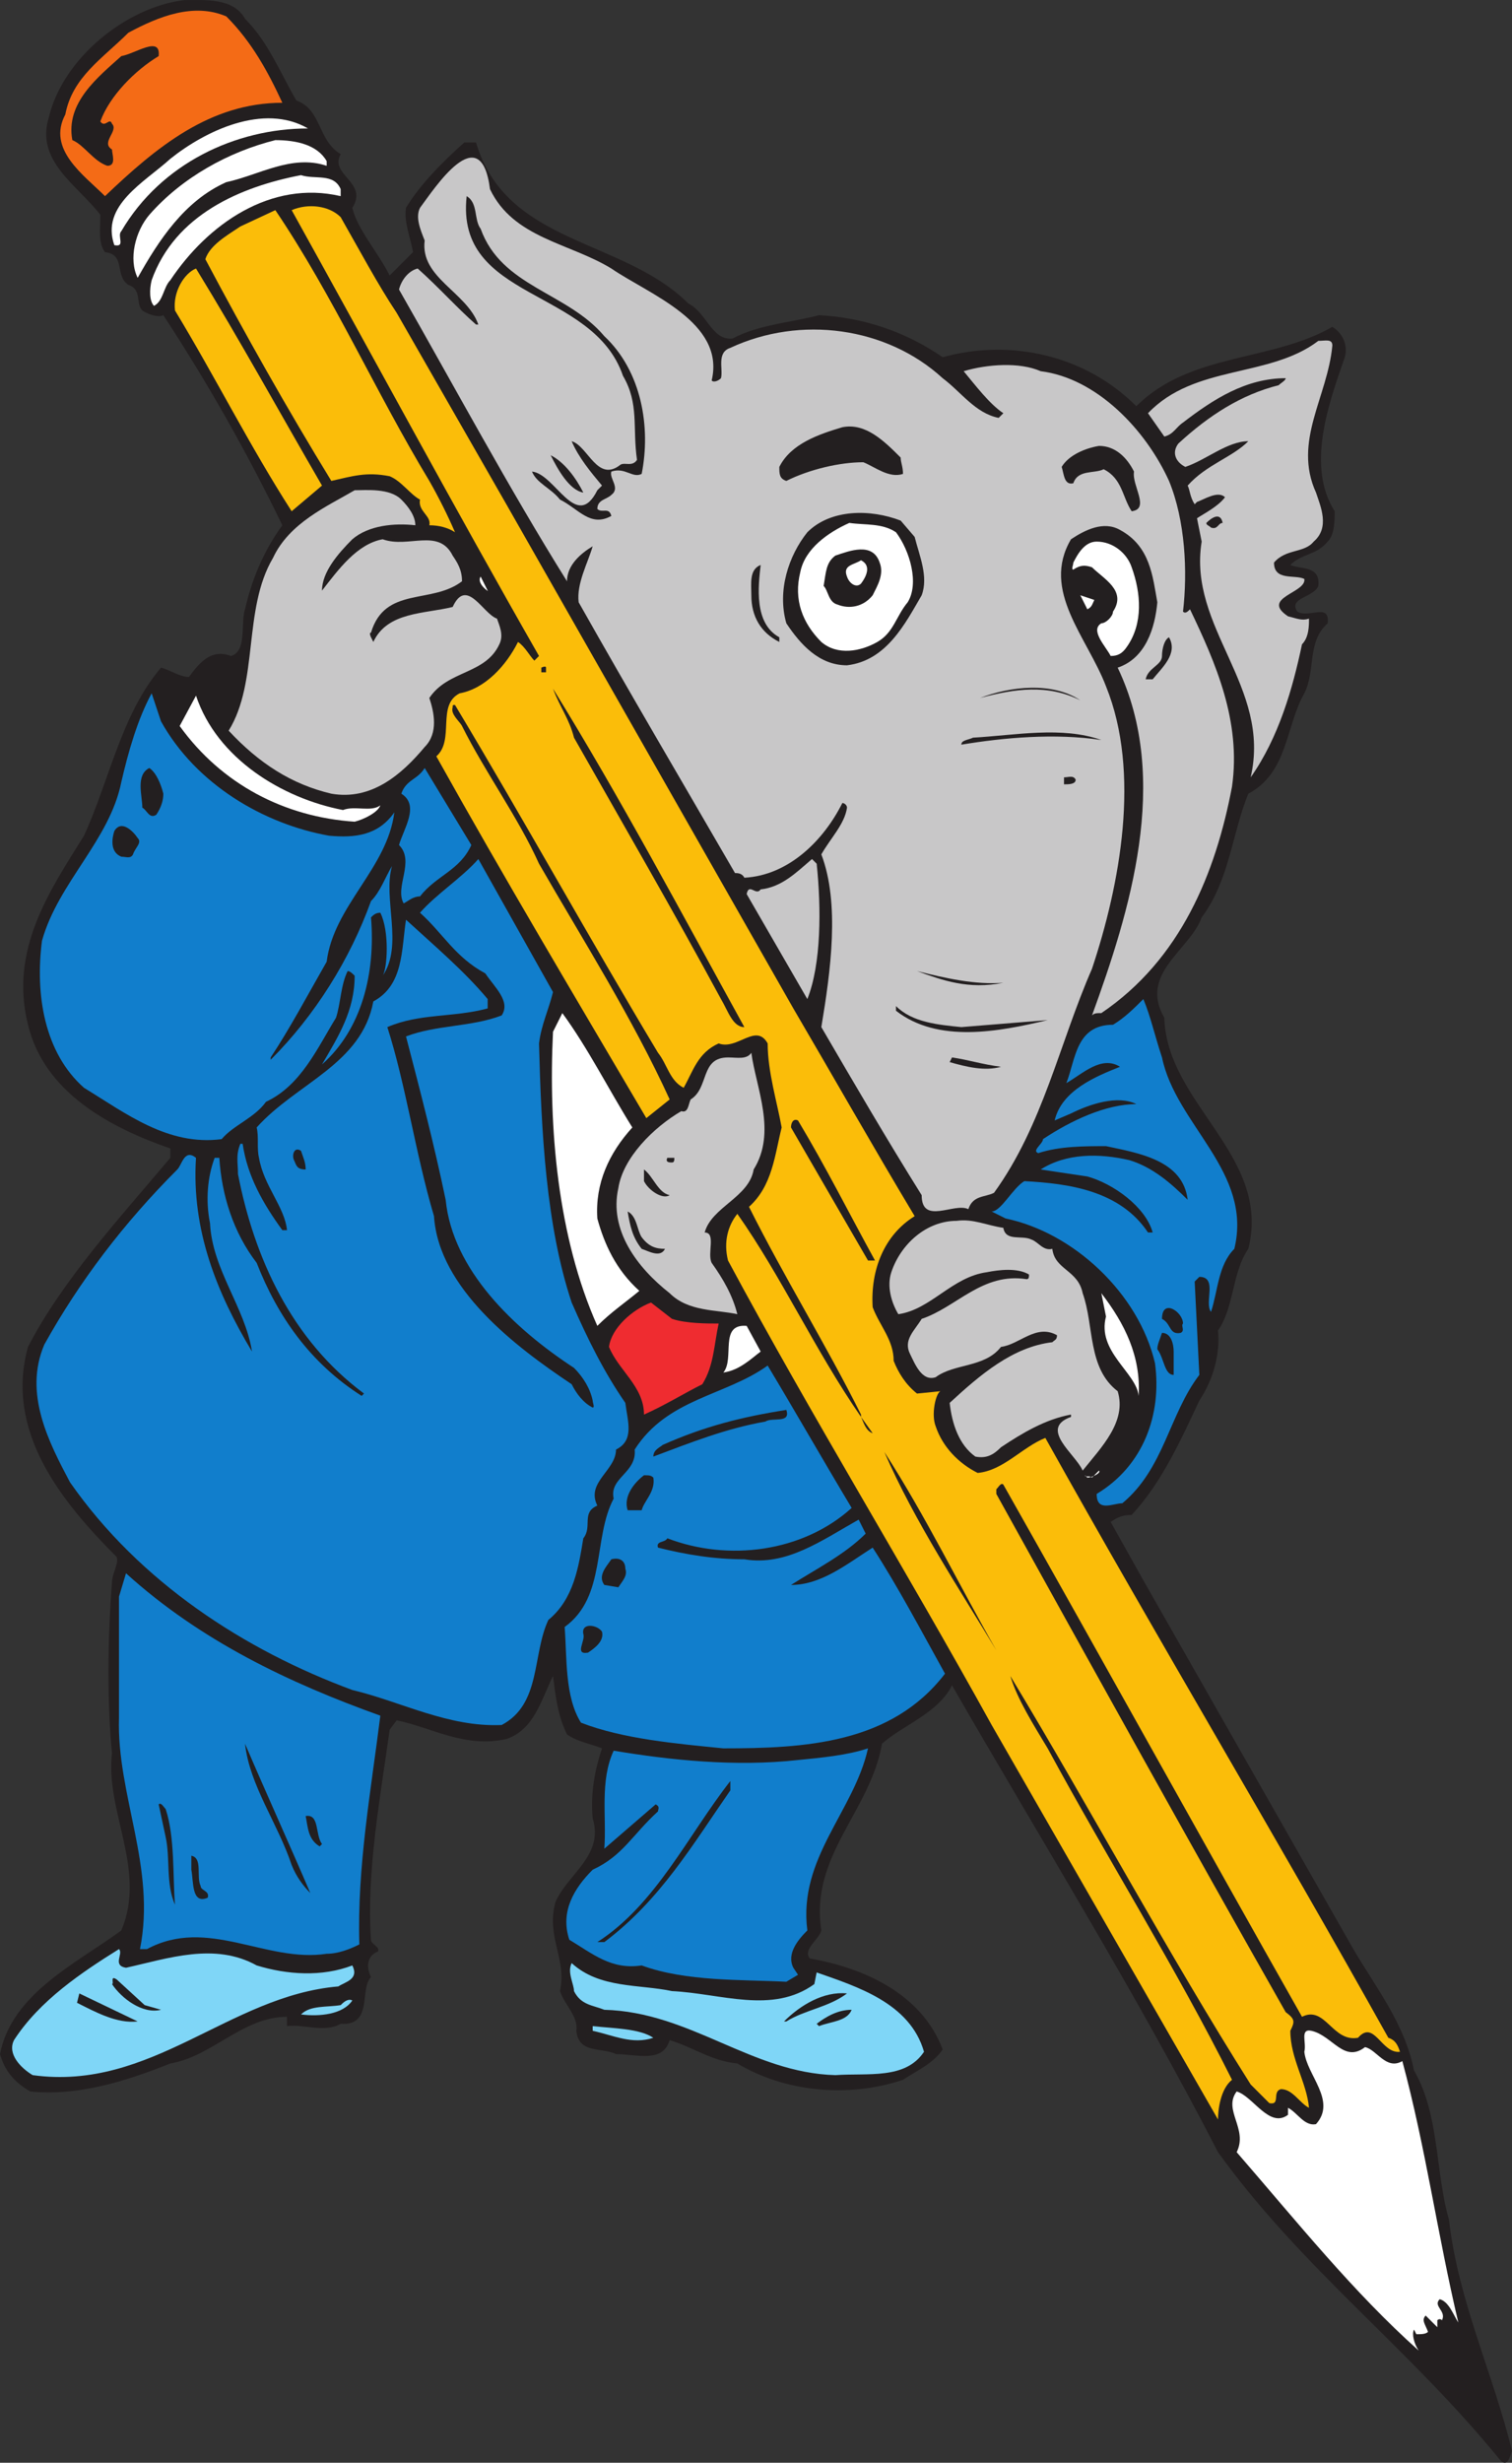 <svg xmlns="http://www.w3.org/2000/svg" width="486" height="791.322"><rect width="100%" height="100%" fill="#333333" stroke="none"/><path fill="#231f20" fill-rule="evenodd" d="M95.25 32.275c8.25 3 6.75 12.75 14.25 17.25-3.75 6.75 9 9 3.75 17.25 1.5 6.75 8.25 14.25 12 21.75l7.5-7.5c-.75-4.5-3-9.75-2.25-14.25 4.5-7.5 12-15 18.75-21H153c9.75 33 47.25 30.75 68.25 51.75 6 3 7.5 12 14.25 11.25 8.25-4.5 19.5-5.25 27.75-7.5 14.25.75 27.75 5.25 39.75 13.5 21.75-6 45.75-.75 62.25 15.75 17.25-17.25 43.5-14.25 63-25.5 3.75 2.25 5.25 6.75 3.75 10.5-5.25 15-12 34.5-3 48.75 0 3 0 7.5-2.25 9.75-3.75 4.5-8.25 3.75-12 7.5 3 1.5 9.75 0 9 6.75-1.5 3.75-9.75 3.75-6.75 8.25 3.75 2.25 10.5-3 9.75 3.75-6.75 6-3.75 15-7.5 22.5-6 10.5-5.25 25.5-18 32.25-5.25 12.75-6 27.75-15 39.75-3.75 10.5-20.25 18-12 32.25.75 27.75 34.5 44.25 27 74.25-5.25 7.5-4.5 18.75-9.75 26.25.75 7.5-1.5 15.75-6 22.5-6 12.75-12 26.25-21.75 36.75-3 0-4.5.75-6.75 2.25l10.5 18.75 67.5 118.5c7.5 12.75 16.5 24 19.5 39 8.25 14.25 6.75 32.25 11.25 48 3 26.25 14.25 49.5 20.25 74.25-.75 2.25-1.5 5.25-3.75 3-29.25-36-63.75-61.5-90.75-99-26.25-51-57-100.5-85.5-150-4.5 9-15.75 12.75-22.5 18.75-3.75 21.75-23.25 36-19.5 60-.75 3-6 6-3.75 9 17.25 3 36 11.25 42.75 29.25-3 4.5-8.25 6.75-12.75 9.75-18 6-38.25 3.75-53.25-5.25-8.25-.75-14.25-5.25-21.75-7.5-2.25 7.5-10.5 4.5-17.25 4.5-4.5-2.25-12 0-12.75-7.5.75-4.5-3.75-8.25-5.25-12.75 2.25-10.5-4.5-17.25-1.5-28.5 3.75-9 15.75-15 12-27-.75-8.25.75-15.75 3-22.5-3.75-1.5-8.25-2.25-11.25-4.5-3-6-3.75-12.75-4.5-18.75-3.75 7.5-6 17.25-15 20.25-13.5 3-24-3.75-35.25-6l-2.25 3c-3 21.75-7.5 45.75-6 67.5 0 1.5 3 2.25 2.25 3.75-3.75 1.5-3.75 5.25-2.25 8.25-3.75 3.75.75 15.75-9.75 15-5.25 3-12 0-17.25.75v-3c-14.25 0-24 12.75-37.5 15-15 6-30 10.5-45 9-5.25-3-8.25-6.75-9.75-12 3.75-19.5 24.75-29.25 39-39.75 8.25-19.5-5.25-38.25-3-57-1.5-15-1.5-36 0-54.75 0-3 2.25-6 1.5-8.25-18-18-36-40.5-28.5-67.5 11.25-21.75 30-42 45.75-60.75v-3c-19.5-6.75-40.5-18-45.75-39.75-6-24 6.75-42.75 18-60.75 8.25-18 12-39 24.75-54 3 .75 6 3 9 3 3.75-5.25 7.5-9 13.5-6.75 5.25-1.5 3-10.5 4.5-15 2.25-9.75 6-18.75 12-27-11.25-23.25-24-45.75-38.25-67.5-1.5.75-4.5 0-6.75-1.5-2.25-2.25 0-6.75-4.5-8.25-4.5-3-.75-9.75-7.5-10.5-2.25-3-1.5-7.5-1.5-12-7.5-9.75-21-17.25-16.5-31.5 4.5-18.75 24.75-35.25 43.5-37.5 6.75 0 15.75-.75 19.5 6 7.5 7.5 11.25 17.25 16.5 26.25"/><path fill="#f46b16" fill-rule="evenodd" d="M90.75 33.025c-23.25 0-40.5 14.25-57 30C27 56.275 15 48.025 21 36.775c2.25-12 12-18 20.25-26.25 9.75-5.25 21-9.75 31.5-5.25 8.25 8.25 13.5 18 18 27.75"/><path fill="#231f20" fill-rule="evenodd" d="M51 18.025c-7.5 4.5-15.75 12.75-18.75 21 1.5 2.25 3-1.5 3.75.75 2.25 2.25-3.75 6 0 8.25 0 1.5 1.5 5.25-1.5 5.25-4.5-1.5-7.5-6.75-11.25-8.25-2.25-12 8.25-20.25 15.75-27 4.5-.75 12.75-6.75 12 0"/><path fill="#fff" fill-rule="evenodd" d="M99 41.275c-23.25 0-47.25 11.25-60 33-1.5 1.5 1.5 5.25-2.25 4.5-4.5-12.75 9.75-20.25 18-27.75 11.25-9 30-18 44.25-9.75"/><path fill="#fff" fill-rule="evenodd" d="M105 51.775v1.5c-11.25-3.75-21.75 3-32.25 5.25-13.5 6-21.75 18.75-28.5 30.75-3-6-.75-15 3.75-20.25 10.5-12 25.5-20.25 40.5-24 6.75 0 13.5 1.5 16.5 6.75"/><path fill="#c8c7c8" fill-rule="evenodd" d="M157.5 60.775c7.5 15.75 25.5 17.25 39 25.5 12 8.25 36.75 17.25 32.25 36 .75.75 2.25 0 3-.75.75-3-1.5-8.25 3-9.75 22.5-10.5 50.25-6.75 68.25 9.75 6 4.5 10.5 11.25 18 12.75l1.5-1.5c-4.5-3-9-9-12.75-13.5 7.5-2.25 18-3 24.75 0 18 2.25 33.75 18.75 41.25 35.25 5.25 12.75 6 29.25 4.5 42 .75.75 1.5 0 2.25-.75 8.25 17.25 16.5 36 13.5 57-5.25 27.75-16.5 55.5-42 72.75-1.5 0-2.25 0-3 .75 12-33 25.5-75.75 8.25-111.75 9-3 12-12.75 12.75-21-1.5-8.25-2.25-18-12-23.25-5.25-3-11.25 0-15.75 3-9.75 16.5 5.25 31.5 11.25 47.25 11.25 27.75 4.5 63.75-4.5 90.75-10.5 24-15.75 50.25-31.5 72-3 1.5-6.75.75-8.25 5.25-4.5-2.25-15 5.25-15-4.5-11.25-18-21.75-36-32.25-54 3-18 6-39.75 0-55.5 3-5.25 7.5-9.75 8.25-15 0-.75-.75-1.5-1.5-1.5-6 12-17.25 23.25-31.5 24-.75-1.5-2.25-1.5-3-1.5-16.5-28.5-33.75-57.75-50.25-87-.75-6 3-12.75 4.5-18-3.75 2.25-8.25 6-8.25 11.25-18.75-30-36-62.25-54-93.75.75-3 3-6 6-6.75 6.75 6 12.75 12.75 18.75 18h.75c-3.75-10.5-18.75-15-17.25-27-1.5-3.75-3-7.5-1.5-10.5 4.5-6 19.5-29.25 22.5-6"/><path fill="#fff" fill-rule="evenodd" d="M109.5 60.775v2.25c-22.5-5.25-42.75 9-54.75 27-2.25 2.25-2.25 6.75-5.25 8.25-1.5-1.5-1.5-5.25-.75-8.25 7.5-21 28.5-30 48-33.75 4.5 1.5 10.5-.75 12.75 4.5"/><path fill="#231f20" fill-rule="evenodd" d="M154.5 73.525c6.75 18.75 27.75 20.25 39.75 34.5 12 11.25 15 29.25 12 44.25-3 1.5-5.25-2.25-9.75-.75-.75 2.25 3 5.25 0 7.5-1.5 1.5-4.5 1.5-4.5 4.5 1.5 1.5 3.75-.75 4.5 2.25-6.75 3.75-10.5-2.25-16.5-5.25-3-3.75-7.5-5.25-9-9 7.5.75 14.25 19.5 21 6l1.5-1.5c-3.75-4.5-7.5-9-9.75-14.25 5.25 1.5 8.25 13.5 15.75 7.5 1.5-.75 3.75.75 5.25-1.5-1.5-10.5.75-18-4.5-27-9.75-28.5-54-24-50.25-57.75 3.75 2.25 2.25 7.5 4.5 10.5"/><path fill="#fbbd09" fill-rule="evenodd" d="m127.5 100.525 35.25 61.5 92.25 162c12.75 21.75 25.5 44.25 39 66.75-9.75 6-14.25 17.25-13.5 29.25 2.25 6 6.75 10.5 6.75 17.25 1.5 3.75 3.75 7.5 7.5 10.5l7.5-.75c-1.5.75-3 7.5-1.5 11.25 2.25 6.75 7.5 12 13.5 15 8.25-.75 14.25-8.25 21.75-11.25 36 64.5 74.25 128.25 110.25 192.75 2.25.75 3 2.25 3.75 4.5-6 .75-8.25-10.5-13.5-4.5-8.25 1.5-10.5-10.5-18-6.75-32.25-57-63.75-114-96-171-.75-.75-1.5.75-2.25 1.5v1.5c30.75 55.5 61.5 111 93 166.5 3 2.25 3 3 1.5 6 0 9 5.25 16.5 6 24.75-3-1.5-5.25-6-9-6-3 .75 0 5.25-3.75 4.5l-6-6c-27-42.75-51-87.75-77.25-131.25 2.25 7.5 7.5 15.75 12 23.25 19.5 36 41.25 70.5 59.25 106.5-3.75 3-4.5 9.75-4.5 12.75l-72.75-126.75c-27.75-50.25-57.75-99-84.75-149.25-1.5-6 0-11.25 3-15 14.25 20.25 24.75 43.5 39.75 65.25v-.75c-11.25-22.5-24.75-44.25-36-66.75 7.5-6.75 8.25-16.5 10.5-25.5-1.5-8.25-4.5-18-4.5-27-3.75-6.75-9.75 2.25-15.75 0-6.75 3-8.25 9-11.25 14.25-4.5-2.25-5.25-7.5-8.25-11.25-22.5-37.5-42.75-74.25-65.25-111.75-.75 0-.75 0-.75.75-.75 2.25 2.25 4.5 3 6 7.5 15 18 29.25 24.75 44.25 14.25 24.75 30 49.5 42 75.75l-7.5 6c-22.5-38.25-45.75-77.25-67.5-116.25 6-5.25 0-16.5 7.5-20.25 8.25-1.5 15-9 18.75-16.5 2.25 1.5 3.75 4.5 5.25 6l1.5-1.5c-27-47.25-53.25-96-79.5-143.25 5.25-2.25 12-1.5 15.75 2.25 6 10.5 12 21.75 18 30.75"/><path fill="#fbbd09" fill-rule="evenodd" d="M138 154.525c3 5.25 6 11.25 8.25 16.5-2.25-1.5-5.25-2.25-8.25-2.25.75-3-3.75-4.5-3-8.25-3-1.5-6-6-9.75-7.5-7.5-1.5-12 0-18.75 1.5-14.25-23.25-27.75-47.25-40.5-71.25 1.5-4.5 6.75-7.5 11.25-10.5l11.25-5.25c18.75 27.75 32.25 58.5 49.5 87m-75-68.25c14.25 23.25 27 46.5 40.5 69.75l-9.75 8.25c-13.5-21-24.75-43.5-37.5-64.5-.75-6 3-12 6.75-13.5"/><path fill="#c8c7c8" fill-rule="evenodd" d="M428.25 111.025c-1.5 16.5-12.75 30.75-5.25 47.25 1.5 4.5 4.5 11.25-.75 15.75-3 3.75-9 2.25-12.75 6.75 0 6 6.75 3.75 9.75 5.25.75 4.5-14.25 6-5.25 12 3 .75 4.5 1.5 6.75.75 0 2.25 0 6-2.25 8.25-3 14.25-7.5 30-16.5 42.75 6.75-29.25-20.25-48-15.75-75.75l-1.5-7.5c2.25-1.5 6.75-3.75 9-6.75-2.25-2.25-6.75.75-9 1.5l-.75.75c-1.5-2.25-1.5-4.5-2.25-6 6-6.75 14.25-9 19.5-14.25-6.75 0-13.5 6-20.25 8.25-3-1.5-4.5-4.5-2.25-7.5 9.75-9 20.25-15.75 32.25-18.75.75-.75 2.25-1.5 2.25-2.25-12.75 0-23.25 6.75-33 14.25-2.25 1.5-3 3.75-6 4.5l-5.25-7.5c15-15.75 39-11.25 54.75-23.25 2.25 0 4.5-.75 4.5 1.5"/><path fill="#231f20" fill-rule="evenodd" d="M289.5 147.025c0 1.5.75 3 .75 5.25-4.5 1.5-9-2.25-12.75-3.75-7.5 0-17.25 2.25-24.75 6-2.25-.75-2.25-2.25-2.25-4.5 3.75-7.5 12.75-10.5 20.25-12.75 7.5-1.5 13.5 4.5 18.75 9.75m75 4.5c-.75 4.5 5.25 12-.75 12.75-3-4.5-3-10.5-9-13.5-3 1.5-8.25 0-9.75 4.5-3 .75-3-3-3.75-5.25 2.25-3.75 7.5-6 12-6.75 5.25 0 9 3.75 11.25 8.25m-177 6.75c-4.5-.75-8.25-7.5-10.5-12 4.5 2.25 8.25 7.5 10.5 12"/><path fill="#c8c7c8" fill-rule="evenodd" d="M129 160.525c2.25 2.25 4.5 5.25 4.5 8.25-6.75-.75-15 0-20.25 4.5-4.5 4.5-9.75 10.5-9.75 16.5 5.25-6.75 11.25-15 19.5-16.5 8.25 3 18-3.75 22.5 5.25 1.5 2.25 3 4.5 3 8.25-9.75 7.5-24.75 1.5-29.25 16.5-.75 0 0 1.5 0 1.5l.75 1.5c4.5-9.75 16.5-9 25.5-11.25 4.5-9.75 9.75 2.25 14.25 3.75.75 2.25 2.25 5.25.75 8.25-4.5 9.75-16.5 8.25-22.5 17.25 1.5 4.5 3 11.25-1.5 15.75-7.5 9-17.25 17.25-30 15-12.75-3-23.25-9.75-33-20.25 9.75-15.75 4.5-39 14.25-55.5 5.25-11.25 17.25-16.5 26.25-21.75 3.75 0 11.25-.75 15 3"/><path fill="#231f20" fill-rule="evenodd" d="M294 172.525c1.5 6 4.5 12.75 2.25 18.75-5.25 9-11.25 21-24 22.5-9 0-15-6.75-19.5-13.5-3-10.5.75-21.75 6.75-29.25 7.5-7.5 20.25-7.5 30-3.75l4.5 5.25m99-4.5c-1.5 0-1.5 2.25-3.75 1.5-.75-.75-1.5-.75-1.5-1.5 1.5-1.5 4.5-3.75 5.25 0"/><path fill="#fff" fill-rule="evenodd" d="M288 171.025c4.5 6 7.5 16.5 3.75 22.5-3.75 4.5-4.5 9.75-9.75 12.75s-12.75 4.5-18 0c-6-6-9-13.5-6.75-22.5 1.5-7.5 9-12.75 15.75-15.75 5.25.75 10.5 0 15 3m75.75 11.25c3 8.25 3.75 18-1.5 25.5-1.5 2.25-3 3-5.25 3-1.5-3-6.75-8.25-3-10.5 1.5 0 3.75-2.25 3.75-3.75 4.5-6.75-3-10.5-6.75-14.25-2.25-.75-3.75-.75-6 .75-.75 0 0-1.5 0-2.25 1.5-3 3.75-6.75 7.5-6.75 5.25 0 9.75 3.75 11.25 8.25"/><path fill="#231f20" fill-rule="evenodd" d="M282.75 180.775c1.5 3.75-.75 7.5-2.25 10.5-3 3.75-7.5 4.5-11.25 3-3-.75-3-4.5-4.5-6 .75-4.5.75-7.5 3.75-9.75 4.5-1.5 12-4.5 14.25 2.25"/><path fill="#fff" fill-rule="evenodd" d="M276.75 187.525c-1.5 1.5-3.75 0-4.5-2.25-1.5-3.75 2.25-3.75 4.5-5.25 3 1.5 2.25 4.5 0 7.5"/><path fill="#231f20" fill-rule="evenodd" d="M250.5 204.775v1.5c-6-3-9-8.25-9-15 0-3.75-.75-8.25 3-9.75-.75 6.75-2.25 18.75 6 23.25"/><path fill="#fff" fill-rule="evenodd" d="M156.75 189.775c.75.75-3.75-2.25-2.25-4.5l2.25 4.5m195 3c-.75 1.5-.75 2.25-2.25 3l-2.25-4.5 4.5 1.5"/><path fill="#231f20" fill-rule="evenodd" d="M375.75 204.775c3 5.25-2.25 9.75-5.25 13.5h-2.25c.75-3.75 5.25-4.5 5.25-7.5 0-2.25.75-5.25 2.25-6m-200.25 9.75v1.5H174v-1.5s1.5-.75 1.5 0m171.75 10.5c-10.5-5.25-21-3.75-32.25-.75 9.75-3.75 23.25-5.25 32.25.75m-108 105c-3.75 0-5.25-5.25-7.5-9-15-27.75-31.5-56.25-47.25-84-1.5-6-4.5-9.75-6.75-15.75 21.75 35.25 41.25 72 61.5 108.75"/><path fill="#117ecc" fill-rule="evenodd" d="M51.75 231.775c11.25 20.25 33 33 54 36.75 8.25.75 15.75 0 21-7.5-2.25 18-19.5 30-21.75 48-6 10.5-12 21.75-18 30.75v.75c14.25-14.25 25.5-32.25 32.25-51 3-3 4.5-7.5 6.75-11.25-3 10.5 3.75 25.5-3 35.25 1.5-2.25 2.25-14.25-.75-20.25-1.5 0-2.25.75-3 1.5 1.5 18-3 36-15.75 47.25 5.25-9 10.5-17.25 10.5-28.5-.75-.75-1.5-1.5-2.25-1.5-2.25 4.5-2.25 10.5-3.75 15-6 9.75-11.25 21.75-22.5 27-3.75 5.25-10.5 7.5-14.25 12-17.25 2.25-30.75-8.25-44.25-16.5-12.75-11.25-15.75-30-13.5-47.25 5.25-18.75 21.75-32.25 25.5-51 2.25-9.75 5.25-20.25 9.75-28.5l3 9"/><path fill="#fff" fill-rule="evenodd" d="M110.25 260.275c3.75-1.5 9 .75 12-1.5-.75 2.25-5.25 4.5-8.25 5.25-22.5-1.5-42.75-12-56.25-30.75l5.25-9.75c6.75 20.25 27.75 33 47.25 36.75"/><path fill="#231f20" fill-rule="evenodd" d="M354 237.775c-15-2.25-31.5-.75-45 1.5 0-1.5 2.25-1.5 3.75-2.25 13.5-.75 28.5-3.75 41.25.75m-301.5 17.25c0 2.25-.75 4.5-2.25 6.75-2.25 1.5-3-1.5-4.5-2.25 0-3.75-2.25-10.5 2.25-12.75 2.25 1.5 3.75 5.25 4.5 8.25"/><path fill="#117ecc" fill-rule="evenodd" d="M151.5 271.525c-3.75 8.25-11.25 9.75-16.5 16.5-2.25 0-3.75 1.5-5.25 2.25-3-5.25 3.75-13.5-1.5-18.75 1.5-5.25 6.75-12.75.75-16.5 1.5-4.5 5.25-4.5 7.5-8.25l15 24.75"/><path fill="#231f20" fill-rule="evenodd" d="M345.75 250.525c0 1.5-2.25 1.5-3.75 1.5v-2.25c1.5 0 3-.75 3.75.75m-301.5 18.75c1.5 1.5-.75 3-1.5 5.25-.75 1.5-2.25.75-3.75.75-3.75-1.5-3-6-2.25-8.25 2.25-3.75 6 0 7.5 2.25"/><path fill="#117ecc" fill-rule="evenodd" d="M177.75 318.775c-1.5 6-3.75 10.5-4.5 16.5.75 28.5 2.25 58.5 10.5 83.25 5.25 12 10.5 22.5 17.25 32.25.75 6 3 12-3 15 0 6.75-9.75 10.5-6 18-5.25 2.25-1.5 6.75-4.5 10.5-1.5 9-3 19.5-11.25 26.25-5.25 11.25-2.25 27-15 33.75-17.25.75-32.25-7.5-48-11.25-34.5-12.75-68.25-34.5-90.75-66.75-6.75-12.75-15-28.5-8.25-44.25 11.25-20.25 25.5-39 42.75-56.25 1.5-1.5 2.25-6.75 6-3.75-1.5 23.25 6.75 43.5 18 62.25-2.25-14.25-12.75-26.25-13.5-41.25-1.5-7.5-.75-15 1.5-21h1.5c.75 12 4.5 24 12 33.75 6.75 17.25 17.25 32.25 33.75 42.75l.75-.75c-23.25-17.25-35.25-43.5-40.5-70.5 0-3.75-.75-6 .75-9.75H78c1.5 10.5 6.75 19.5 12.75 27.75h1.5c-.75-7.5-7.5-14.25-9-23.25-.75-3 0-6.75-.75-9.75 12.75-14.25 33.75-20.25 37.5-40.5 9.75-5.25 9-16.5 10.5-26.25 9 8.25 18.75 16.5 26.25 25.5v3c-11.25 3-21.75 1.5-32.25 6 6 18.75 9 40.5 15 60.75 1.5 23.25 26.25 42 44.25 54 1.5 3 3.75 6 6.75 7.5.75 0 0-1.5 0-2.25-.75-3.75-3-7.5-6-10.5-19.5-12.75-39-31.5-41.25-54-3.75-18-8.25-35.25-12.75-52.5 9.75-3.75 21-3 30.75-6.75 3-4.5-2.25-9-5.25-13.5-9.75-5.25-13.5-12.75-21-19.5 5.25-6 13.5-11.25 18.75-17.25l24 42.75"/><path fill="#c8c7c8" fill-rule="evenodd" d="M262.5 277.525c1.5 14.25 1.5 32.25-3 43.5l-19.5-33.75c.75-3.75 3 .75 4.5-1.5 6.75-.75 11.25-5.25 16.5-9.75l1.5 1.5"/><path fill="#231f20" fill-rule="evenodd" d="M322.5 315.775c-11.25 2.25-19.5-.75-27.75-3.75 9 2.25 18.75 4.5 27.75 3.75"/><path fill="#117ecc" fill-rule="evenodd" d="M373.5 339.775c4.5 21.75 29.25 36.75 23.25 61.5-5.25 5.25-5.25 13.5-7.5 20.25-2.25-3 2.25-11.25-3.75-11.25l-1.5 1.5 1.5 30c-9.75 12.75-11.25 30-24.75 41.25-3 0-8.25 3-8.25-3 15-9 21-25.5 18.75-42-5.25-22.5-26.25-42-48-46.5l-4.5-2.25c3 0 6.75-7.5 10.5-9.75 14.25.75 30.75 3 39.75 16.5h1.5c-2.25-8.25-12.75-15.75-21-18l-15-2.25c8.25-5.25 18.75-5.25 28.5-3 7.5 2.25 13.5 7.5 18.75 12.75-1.5-12.75-15.75-15-26.25-17.25-6.75 0-15 0-21.75 2.25-2.25-.75 1.5-3 1.5-4.5 9-6 20.25-11.25 30-11.25-6-3-15 0-21 3l-5.25 2.25c2.25-9.75 13.5-14.25 21-17.25-6-3.75-12 2.25-17.25 5.25 3-7.5 3-18.75 15-18.75 3.75-2.25 6.75-5.25 9.75-8.25 2.25 5.25 3.75 12 6 18.75"/><path fill="#231f20" fill-rule="evenodd" d="m309 330.025 27.75-2.25c-15.75 3.75-35.25 7.5-48.75-3v-1.5c5.25 5.25 13.5 6 21 6.75"/><path fill="#fff" fill-rule="evenodd" d="M203.25 362.275c-7.5 8.25-12 18-11.25 29.25 2.25 8.25 6 16.5 13.5 23.25-4.5 3.75-9 6.75-13.5 11.25-12.75-28.5-15.75-63.75-14.25-94.5l3-6c8.25 11.25 15 24.75 22.5 36.75"/><path fill="#c8c7c8" fill-rule="evenodd" d="M242.25 375.775c-1.5 9-13.5 12-15.75 20.25 3.75 0 .75 6.75 2.25 9.75 3.75 5.25 6.75 10.5 8.25 16.5-6.75-1.5-15.75-.75-21.75-6.75-10.5-8.25-19.5-20.25-16.5-33.75 1.5-9.75 11.25-19.5 20.25-24.75 2.25.75 2.25-2.25 3-3.75 6-3.75 3-13.5 12-13.5 3 0 6 .75 7.5-1.5 1.5 11.25 8.25 25.5.75 37.5"/><path fill="#231f20" fill-rule="evenodd" d="M321.75 342.775c-5.25 1.5-11.25 0-16.5-1.5l.75-1.5c5.25.75 9.75 2.25 15.75 3m-65.25 17.25c9 15 16.5 30 24.75 45H279l-24.75-42.75c0-1.5.75-3 2.25-2.25m-158.25 15.75c-3 0-3-1.5-3.75-3s0-4.5 2.25-3c.75 2.25 1.5 3.75 1.5 6m118.5-3.75c0 .75 0 1.5-.75 1.5s-2.25 0-1.5-1.5h2.25m-1.5 12c-2.25 1.5-6.75-1.5-8.25-4.5v-3.75c3 2.25 4.5 7.5 8.25 8.25m-9 13.5c2.25 3 4.5 3.75 7.5 3.75-1.5 3-5.25.75-7.5 0-3-3.75-3.75-7.5-4.5-12 3 1.5 3 6 4.5 8.25"/><path fill="#c8c7c8" fill-rule="evenodd" d="M322.5 394.525c.75 4.5 6 2.25 9 3.75 2.25.75 3.75 3.75 6.75 3 .75 6.75 8.25 6.75 9.75 14.25 3.75 10.5 1.5 24 11.25 31.5 3 9.75-5.25 18-11.25 25.5-2.25-5.25-14.25-13.5-3.75-17.25v-.75c-8.25 1.5-15.75 6-22.5 10.5-2.25 2.25-4.5 3.75-8.25 3-5.25-3.75-7.5-10.5-8.25-17.25 9.75-9 20.25-18 33-19.5.75-.75 1.5-.75 1.5-2.25-6.75-3.75-12 3-18 3.75-5.25 6.75-15 5.25-21 9.75-4.5 1.5-6.75-4.5-8.25-7.5-2.25-4.5 1.5-7.5 3.75-11.25 11.25-3.75 19.5-15 33.75-12.75.75 0 .75-.75.75-1.5-3.75-2.25-9.75-1.5-13.5-.75-11.25 1.5-18 12-28.5 13.5-2.25-3.75-3.75-9-2.25-13.5 3-9 11.25-16.5 21-16.5 5.25-.75 9.75 1.5 15 2.25"/><path fill="#fff" fill-rule="evenodd" d="M366 448.525c-.75-7.5-13.5-14.25-10.5-25.5l-1.5-7.5c7.5 9.75 12.75 20.25 12 33"/><path fill="#ef2c30" fill-rule="evenodd" d="M216 423.775c4.5 1.5 11.25 1.5 15 1.5-1.5 6.75-1.5 13.5-5.25 19.5-6 3-12 6.75-18.75 9.75 0-9-8.25-14.25-11.25-21.75.75-6 7.5-12 13.5-14.25l6.75 5.25"/><path fill="#231f20" fill-rule="evenodd" d="M380.25 425.275c-.75.75.75 2.25-.75 3-3.75.75-3-3-6-4.5 0-6.75 6.75-2.25 6.75 1.5"/><path fill="#fff" fill-rule="evenodd" d="M244.5 434.275c-3 2.25-6.75 6-12 6.75 3.75-4.5-1.5-15.75 7.5-15l4.5 8.25"/><path fill="#231f20" fill-rule="evenodd" d="M377.25 434.275v7.5c-3 0-3-5.25-5.25-8.25 0-1.5.75-3 1.5-5.25 3 0 3.75 3.75 3.75 6"/><path fill="#117ecc" fill-rule="evenodd" d="M273.75 484.525c-15.75 14.25-39.75 17.25-59.25 9.75-.75 1.5-3.75.75-3 3 9 2.25 18 3.75 27.75 3.75 13.5 2.25 24.75-6 36.75-12.75l2.25 4.5c-6.75 6.75-15.75 11.25-24 16.5 9.75 0 18-6.75 26.25-12 8.25 12.75 15.75 27 23.25 40.5-17.25 22.5-45 24-71.25 24-15-1.5-32.25-3-45.75-8.25-5.25-8.25-4.5-21-5.25-30.75 13.5-9.75 9-28.5 15.75-41.25-1.5-6.75 7.5-8.25 6.75-15.75 10.5-16.5 29.25-17.25 42.75-27 9 15 18 30.75 27 45.75"/><path fill="#231f20" fill-rule="evenodd" d="M252.75 453.025c1.5 4.5-4.5 2.25-6.75 3.75-12.75 2.25-24 6.75-36 11.25 0-2.25 2.25-3 3-3.75 13.5-6 25.5-9 39.75-11.25m27.75 7.5c-2.25-.75-3-3.75-3.75-5.25l3.75 5.25"/><path fill="#fff" fill-rule="evenodd" d="m364.5 456.775-.75 3.75.75-3.75"/><path fill="#231f20" fill-rule="evenodd" d="M320.25 530.275c-11.25-18.75-26.25-41.25-36-63.75 13.5 21 24 42.75 36 63.75"/><path fill="#fff" fill-rule="evenodd" d="m349.5 474.775-.75-.75c0 .75 1.5 0 2.25.75l2.25-2.25c.75.75-2.25 2.25-3.75 2.25"/><path fill="#231f20" fill-rule="evenodd" d="M210 474.775c.75 4.5-3 7.5-3.75 10.5h-4.5c-1.5-4.5 2.25-9 5.25-11.25 1.5 0 2.25 0 3 .75m-9 29.25c.75 2.25-.75 3.75-2.25 6l-4.5-.75c-2.25-3 .75-6 2.25-8.25 3-.75 4.5.75 4.5 3"/><path fill="#117ecc" fill-rule="evenodd" d="M122.25 551.275c-3 24-7.5 48.75-6.75 73.5-3 1.5-6.75 3-10.5 3-19.5 3-38.25-12-57.75-1.5H45c5.25-26.25-7.5-49.5-6.75-74.25v-39l2.25-7.5c24 21.75 52.5 35.25 81.75 45.75"/><path fill="#231f20" fill-rule="evenodd" d="M193.5 524.275c.75 3-2.25 5.25-4.5 6.75-4.5.75-.75-3.75-1.5-6-.75-3.75 4.5-3 6-.75m129 10.5 1.5 3-1.5-3m-222.75 73.5c-2.25-2.25-4.5-5.25-6-9-4.5-13.5-13.5-25.5-15-39 6.75 15.75 14.25 32.25 21 48"/><path fill="#117ecc" fill-rule="evenodd" d="M279 561.775c-4.5 20.25-22.5 35.25-19.5 58.5-3 3-6.75 7.5-4.5 12l1.5 2.25-3.75 2.25c-14.25-.75-32.25 0-46.5-5.25-9.75 1.5-15.75-3.75-23.25-8.25-3-9 1.5-16.5 7.5-22.5 9.75-4.5 12.75-11.25 21-18.75 0-.75.75-1.5-.75-2.25l-16.5 14.25c.75-10.5-1.5-21.75 3-31.5 18 3 39 5.25 59.25 3 7.5-.75 15.75-1.5 22.5-3.75"/><path fill="#231f20" fill-rule="evenodd" d="M234.75 575.275c-12 17.25-22.5 35.25-40.5 48.75H192c18.75-12 29.25-34.5 42.75-51.75v3m-181.5 6c3 9 2.25 21.75 3 30.75-3-6.75-1.5-15-3-21.75l-2.25-10.5c.75-.75 1.5.75 2.25 1.5m50.25 11.25-.75.75c-3.75-2.25-3.75-6-4.5-9.75 4.5-.75 3 6 5.25 9m-39 13.5c0 1.5 3 1.5 2.25 3.75-5.25 2.25-4.5-5.25-5.25-9v-4.5c3.75.75 1.5 6.75 3 9.75"/><path fill="#7fd6f7" fill-rule="evenodd" d="M40.5 632.275c13.5-3 28.5-8.25 42-.75 9.75 3 21 3.75 30.75 0 2.25 4.5-2.25 5.25-4.5 6.75-35.25 3-60 33.75-98.25 28.5-3.75-2.25-8.25-6.75-6-11.25 8.25-12.75 21.75-21.75 33.75-29.25 1.5 1.5-2.25 5.25 2.25 6m175.5 7.5c15.75.75 32.25 7.5 45.75-2.25l.75-3.75c12.75 4.5 30 9.75 34.5 25.5-6 9-18 6.75-28.5 7.5-27-.75-46.5-20.25-74.25-21-3.75-1.5-7.5-1.5-9.75-6 0-2.25-2.25-6-.75-9 9 8.25 21.75 6.75 32.25 9"/><path fill="#231f20" fill-rule="evenodd" d="m46.5 644.275 5.25 1.5c-6 1.5-12.75-3.75-15.75-8.25.75 0-.75-3 1.5-1.5l9 8.25m225.75-3.75c-6 4.5-13.5 5.25-19.5 9H252c5.25-5.25 12.75-9.75 20.25-9m-228 9c-6.75.75-13.5-3-19.5-6l.75-3 18.75 9"/><path fill="#7fd6f7" fill-rule="evenodd" d="M113.25 642.775c-3 4.5-10.5 5.25-16.5 4.5 3-3 8.25-2.25 12.75-3 .75-.75 2.25-2.25 3.75-1.5"/><path fill="#231f20" fill-rule="evenodd" d="M273.75 645.775c-1.5 3.75-6.75 3.75-10.5 5.25l-.75-.75c3-2.25 6.75-4.5 11.25-4.5"/><path fill="#7fd6f7" fill-rule="evenodd" d="M210 654.775c-6.75 2.25-12.75-.75-19.5-2.25v-1.5c6.75.75 15 .75 19.5 3.75"/><path fill="#fff" fill-rule="evenodd" d="M438.75 657.775c3.75.75 6.75 7.5 12 4.5 7.5 27.75 11.25 55.5 18 84-1.5-2.25-3-6.75-6-7.5-2.25 2.25 2.25 3.75.75 6.75-.75-.75-1.5 0-1.5 0v2.25l-3.75-3.75c-1.5 1.5 0 3 .75 5.25-.75.75-2.25.75-3.75.75l-.75-1.5c-.75 1.5 0 4.5 1.5 6.75-21-18.75-39-41.25-58.5-63.75 3.75-7.5-4.5-13.5 0-19.5 5.25 1.5 10.5 12 16.5 7.5v-2.25c3 1.5 5.25 6 9 5.25 6.75-7.5-3-15.75-3.75-23.25.75-3-1.5-7.5 2.25-6.75 6.75 1.5 10.5 10.5 17.25 5.25"/></svg>
